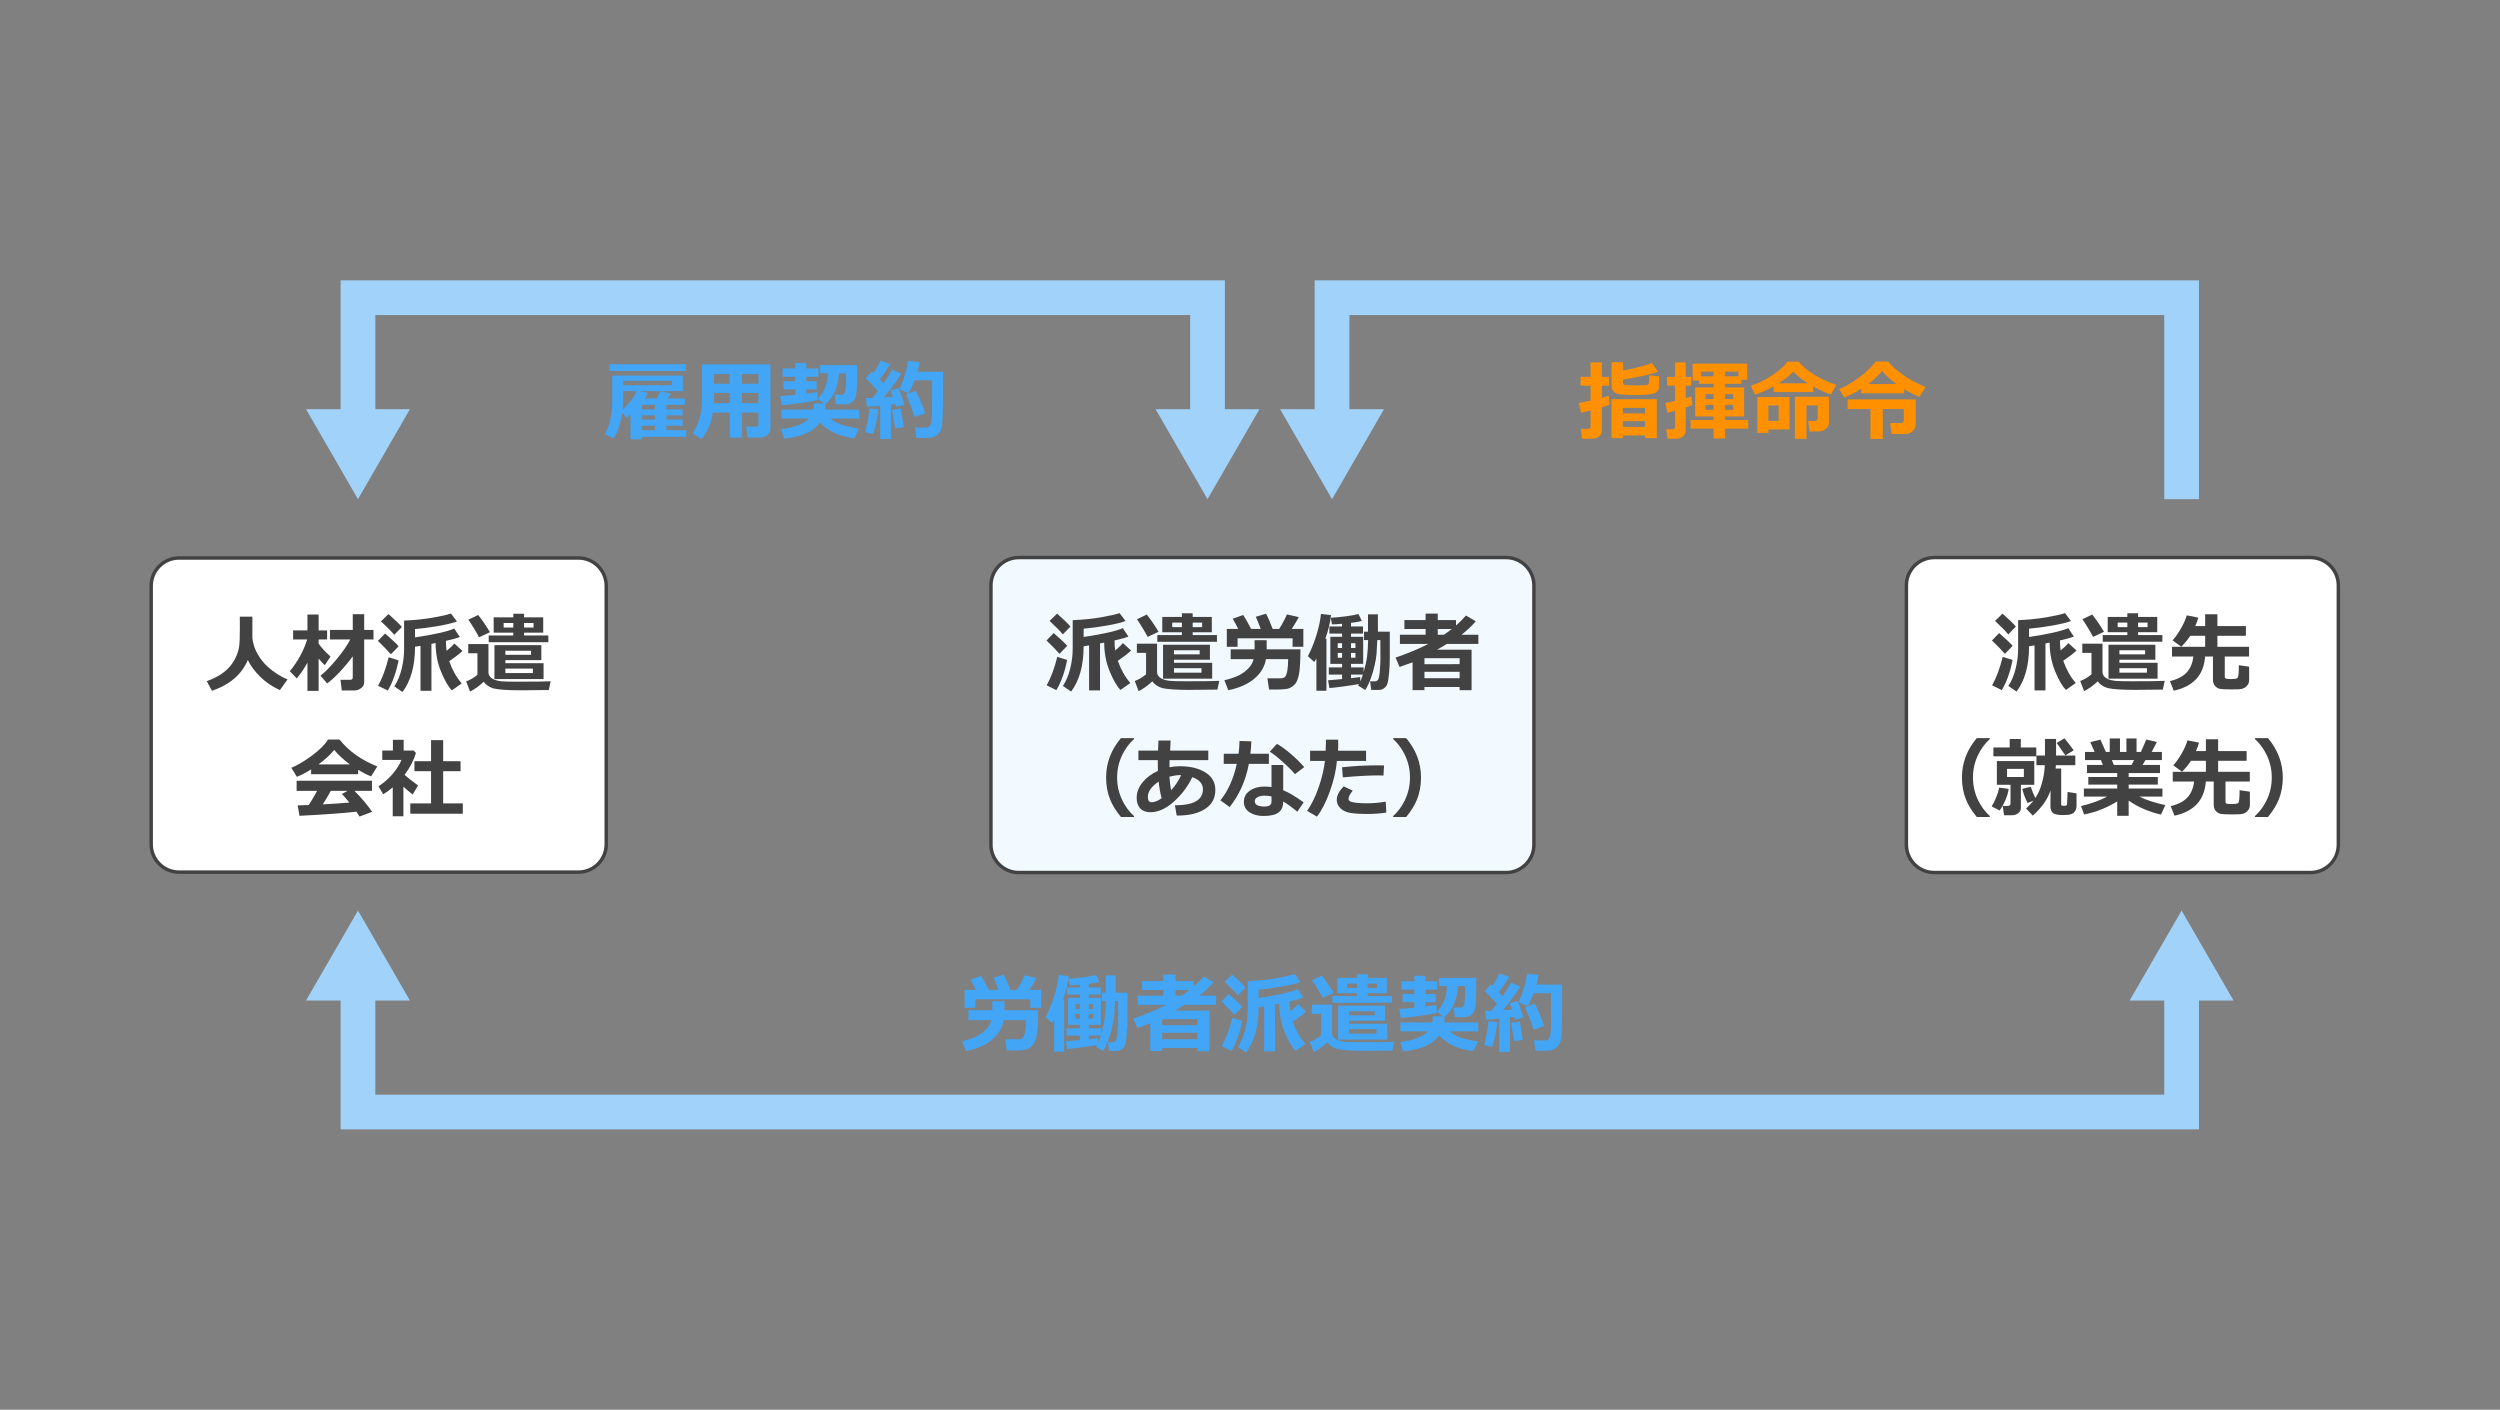 <?xml version="1.0" encoding="utf-8"?>
<!-- Generator: Adobe Illustrator 27.4.0, SVG Export Plug-In . SVG Version: 6.00 Build 0)  -->
<svg version="1.1" id="_x3C_Layer_x3E_" xmlns="http://www.w3.org/2000/svg" xmlns:xlink="http://www.w3.org/1999/xlink" x="0px"
	 y="0px" width="720px" height="406px" viewBox="0 0 720 406" enable-background="new 0 0 720 406" xml:space="preserve">
<rect x="0" y="0" width="720" height="406" fill="#808080" stroke="none"/>
<rect fill="none" width="720" height="406"/>
<g>
	<g>
		<g>
			<path fill="#F2FAFF" d="M285.39,243.295c0,4.4,3.6,8,8,8h140.379c4.4,0,8-3.6,8-8v-74.717c0-4.4-3.6-8-8-8H293.39
				c-4.4,0-8,3.6-8,8V243.295z"/>
		</g>
		<g>
			<path fill="#424242" d="M307.36,186.002l-2.222,2.307c-0.896-1.025-2.145-2.311-3.748-3.857l2.076-2.123
				C305.371,183.979,306.668,185.204,307.36,186.002z M307.336,190.054c-0.651,3.426-1.685,6.327-3.101,8.703l-2.796-1.379
				c1.213-2.132,2.23-4.866,3.053-8.203L307.336,190.054z M308.288,180.46l-2.197,2.246c-0.749-0.936-2.019-2.229-3.809-3.882
				l2.161-2.1C306.363,178.409,307.644,179.654,308.288,180.46z M316.808,198.832h-3.149V185.88l-1.575,0.257
				c0,5.484-1.2,9.83-3.601,13.037l-2.368-1.624c0.936-1.399,1.64-3.072,2.111-5.017c0.473-1.945,0.709-3.813,0.709-5.604v-8.325
				c2.912-0.114,5.621-0.387,8.123-0.817c2.503-0.432,4.295-0.835,5.377-1.209l1.722,2.271c-1.115,0.447-2.917,0.887-5.407,1.318
				s-4.713,0.729-6.666,0.892v2.393c5.641-0.847,9.4-1.697,11.279-2.552l1.624,2.429c-0.749,0.31-2.083,0.684-4.004,1.123
				c0.008,1.1,0.073,2.06,0.195,2.881c1.123-0.943,1.868-1.651,2.233-2.123l2.344,2.148c-0.781,0.748-2.055,1.732-3.82,2.953
				c0.879,2.507,2.079,4.639,3.602,6.396l-2.845,2.002c-1.05-1.098-2.089-2.898-3.119-5.401c-1.029-2.502-1.552-5.247-1.568-8.233
				l-1.196,0.232V198.832z"/>
			<path fill="#424242" d="M351.156,196.085l-0.55,2.539c-0.13-0.008-0.302-0.013-0.513-0.013l-7.629,0.074
				c-3.598,0-6.189-0.176-7.776-0.525c-1.294-0.432-2.238-1.074-2.832-1.929c-1.278,1.213-2.584,2.152-3.919,2.819l-1.123-2.917
				c1.18-0.447,2.263-1.091,3.248-1.929v-6.177h-2.649v-2.649h5.823v8.105c0,0.465,0.134,0.871,0.402,1.221
				c0.269,0.351,0.68,0.647,1.232,0.892c0.554,0.244,1.221,0.407,2.002,0.488s2.385,0.122,4.811,0.122
				C346.443,196.207,349.601,196.166,351.156,196.085z M333.663,181.949l-3.149,1.477c-0.212-0.472-0.68-1.302-1.404-2.49
				c-0.725-1.188-1.281-2.046-1.672-2.575l2.82-1.38C331.314,178.275,332.45,179.93,333.663,181.949z M350.484,184.83h-17.176
				v-1.929h7.08v-0.817h-5.651v-4.407h5.651v-1.05h3.102v1.05h5.518v4.407h-5.518v0.817h6.994V184.83z M349.105,195.45h-14.148
				v-9.766h13.501v4.321h-10.352v0.879h10.999V195.45z M340.388,179.301h-2.783v1.306h2.783V179.301z M338.106,188.455h7.397v-1.172
				h-7.397V188.455z M346.029,193.728v-1.293h-7.923v1.293H346.029z M346.212,180.606v-1.306h-2.722v1.306H346.212z"/>
			<path fill="#424242" d="M364.588,189.835c-0.359,2.189-1.478,4.069-3.357,5.64s-4.375,2.674-7.482,3.309l-1.136-2.881
				c2.49-0.537,4.445-1.357,5.866-2.46c1.42-1.103,2.268-2.306,2.545-3.607h-6.58v-2.832h6.885v-0.562
				c0-0.586-0.004-1.273-0.012-2.062h3.479c0.008,0.781,0.012,1.469,0.012,2.062v0.562h9.729c-0.024,3.491-0.171,5.898-0.439,7.221
				s-0.644,2.25-1.123,2.783c-0.48,0.533-1.027,0.93-1.642,1.19c-0.615,0.26-1.879,0.391-3.791,0.391
				c-0.586,0-1.27-0.005-2.051-0.013l-0.476-3.223h3.857c0.488,0,0.886-0.134,1.19-0.403c0.305-0.268,0.537-0.872,0.695-1.812
				c0.158-0.939,0.238-2.04,0.238-3.302H364.588z M356.603,181.131c-0.594-1.188-1.115-2.164-1.562-2.93l3.004-1.098
				c0.691,1.09,1.452,2.433,2.282,4.027h2.771c-0.545-1.416-1.021-2.583-1.428-3.503l2.941-0.879
				c0.627,1.164,1.266,2.624,1.917,4.382h1.868c0.968-1.521,1.709-2.913,2.221-4.174l3.455,0.769
				c-0.627,1.123-1.307,2.259-2.039,3.405h3.333v5.152h-3.101v-2.454h-15.845v2.454h-3.101v-5.152H356.603z"/>
			<path fill="#424242" d="M382.013,198.929h-2.894v-9.266c-0.179,0.31-0.387,0.639-0.622,0.988l-1.832-1.672
				c0.928-1.733,1.744-3.737,2.447-6.012c0.705-2.274,1.146-4.328,1.325-6.158l2.905,0.342c-0.244,2.148-0.793,4.414-1.648,6.799
				h0.318V198.929z M391.376,196.988c-0.928,0.195-2.401,0.43-4.419,0.702c-2.019,0.272-3.381,0.429-4.09,0.47l-0.378-2.234
				c0.716-0.049,2.059-0.166,4.028-0.354v-1.294h-3.82v-2.075h3.82v-1.001h-3.381v-7.8h3.381v-0.928h-3.65v-2.051h3.65v-0.77
				c-1.213,0.105-2.182,0.163-2.905,0.171l-0.342-1.917c1.188-0.049,2.604-0.181,4.248-0.396c1.644-0.215,2.885-0.441,3.724-0.678
				l0.951,1.99c-0.529,0.188-1.562,0.374-3.1,0.562v1.038h3.454v2.051h-3.454v0.928h3.503v7.8h-3.503v1.001h3.625v1.392
				c0.496-1.733,0.828-3.23,0.994-4.492c0.168-1.262,0.271-2.853,0.312-4.772h-1.185v-2.405h1.147v-4.993h2.856v4.993h3.418v7.679
				c0,1.375-0.069,2.799-0.208,4.271c-0.139,1.474-0.295,2.475-0.469,3.004c-0.176,0.528-0.491,0.966-0.947,1.312
				c-0.455,0.346-0.98,0.519-1.574,0.519h-2.148l-0.33-2.478h1.282c0.423,0,0.753-0.148,0.989-0.445
				c0.235-0.297,0.412-1.138,0.531-2.521c0.117-1.384,0.176-2.646,0.176-3.785l-0.023-5.15h-0.879
				c-0.066,1.749-0.137,3.078-0.215,3.985c-0.076,0.907-0.266,2.028-0.566,3.362c-0.302,1.335-0.682,2.619-1.143,3.852
				c-0.459,1.233-0.975,2.301-1.543,3.205l-2.076-1.307C391.209,197.281,391.295,197.134,391.376,196.988z M386.517,185.232h-1.245
				v1.393h1.245V185.232z M386.517,188.052h-1.245v1.379h1.245V188.052z M390.363,186.625v-1.393h-1.27v1.393H390.363z
				 M390.363,189.431v-1.379h-1.27v1.379H390.363z M389.094,195.316c1.391-0.155,2.273-0.27,2.648-0.342v1.306
				c0.276-0.569,0.533-1.237,0.77-2.002h-3.418V195.316z"/>
			<path fill="#424242" d="M420.375,197.855h-10.133v0.902h-3.418v-8.008c-0.838,0.326-2.087,0.77-3.747,1.331l-1.159-2.698
				c3.498-1.188,6.645-2.498,9.436-3.93h-8.179v-2.649h7.397v-1.647h-6.104v-2.576h6.104v-1.855h3.504v1.855h5.248v1.562
				c1.107-0.96,2.063-1.916,2.869-2.869l2.832,1.66c-1.115,1.311-2.486,2.601-4.113,3.87h4.857v2.649H416.7
				c-1.025,0.626-1.953,1.176-2.783,1.647h9.899v11.683h-3.441V197.855z M420.375,191.275v-1.721h-10.133v1.745L420.375,191.275z
				 M410.242,195.328h10.133v-1.844h-10.133V195.328z M415.845,182.803c0.822-0.554,1.574-1.103,2.258-1.647h-4.027v1.647H415.845z"
				/>
			<path fill="#424242" d="M326.59,235.295h-3.76c-1.425-1.717-2.467-3.405-3.125-5.065c-0.766-1.896-1.148-4-1.148-6.312
				c0-4.183,1.424-7.963,4.273-11.34h3.76v0.269c-1.376,1.253-2.482,2.734-3.32,4.443c-1.025,2.075-1.539,4.284-1.539,6.628
				c0,2.369,0.514,4.59,1.539,6.666c0.838,1.7,1.944,3.182,3.32,4.443V235.295z"/>
			<path fill="#424242" d="M338.883,234.881l-0.5-2.955c5.371,0,8.057-1.529,8.057-4.59c0-1.627-1.018-2.799-3.053-3.516
				c-1.318,2.734-3.11,5.104-5.377,7.105c-2.266,2.002-4.482,3.002-6.646,3.002c-1.27,0-2.254-0.363-2.954-1.092
				s-1.05-1.748-1.05-3.059c0-1.578,0.56-3.06,1.679-4.443c1.118-1.383,2.598-2.49,4.437-3.32c-0.023-0.699-0.036-1.732-0.036-3.1
				h-5.579v-2.747h5.664c0.033-0.635,0.069-1.599,0.11-2.894h3.503c-0.016,0.814-0.061,1.778-0.134,2.894h10.986v2.747h-11.157
				c-0.017,0.846-0.024,1.529-0.024,2.051c1.001-0.195,2.002-0.293,3.003-0.293c2.971,0,5.414,0.594,7.33,1.781
				c1.917,1.188,2.875,2.873,2.875,5.055c0,2.384-0.986,4.209-2.96,5.475c-1.974,1.265-4.593,1.898-7.855,1.898H338.883z
				 M333.695,225.102c-2.076,1.392-3.113,2.856-3.113,4.395c0,1.033,0.366,1.55,1.099,1.55c0.806,0,1.762-0.382,2.868-1.146
				C334.166,228.5,333.882,226.901,333.695,225.102z M340.164,223.259c-0.09-0.017-0.211-0.025-0.365-0.025
				c-0.79,0-1.787,0.146-2.991,0.439c0.081,1.408,0.235,2.715,0.464,3.919C338.419,226.38,339.383,224.935,340.164,223.259z"/>
			<path fill="#424242" d="M360.396,213.506c-0.058,1.302-0.151,2.494-0.281,3.576h5.322V220h-5.762
				c-0.887,4.744-2.73,8.887-5.529,12.427l-2.674-1.929c2.213-2.718,3.788-6.218,4.725-10.498h-3.76v-2.918h4.271
				c0.154-1.163,0.248-2.393,0.281-3.686L360.396,213.506z M375.447,231.072l-1.807,2.709c-1.628-1.351-2.986-2.331-4.077-2.941
				c0,1.408-0.439,2.453-1.318,3.137s-2.327,1.025-4.346,1.025c-1.628,0-2.979-0.357-4.053-1.074
				c-1.074-0.716-1.611-1.709-1.611-2.979c0-1.358,0.569-2.435,1.709-3.229c1.14-0.793,2.53-1.189,4.175-1.189
				c0.748,0,1.44,0.044,2.075,0.134v-6.335h3.369v7.25C371.126,228.215,373.087,229.379,375.447,231.072z M366.194,229.363
				c-0.651-0.139-1.343-0.208-2.075-0.208c-0.749,0-1.394,0.141-1.936,0.421c-0.541,0.281-0.811,0.67-0.811,1.166
				c0,1.025,0.947,1.538,2.844,1.538c1.318,0,1.978-0.476,1.978-1.429V229.363z M375.618,220.927l-2.673,2.026
				c-0.839-1.001-2.015-2.181-3.528-3.54s-2.755-2.332-3.724-2.918l2.051-2.27c1.14,0.618,2.484,1.593,4.035,2.923
				C373.33,218.48,374.609,219.739,375.618,220.927z"/>
			<path fill="#424242" d="M385.377,213.029c0.024,0.302,0.037,0.822,0.037,1.562c0,0.554-0.018,1.095-0.049,1.624h8.068v2.93
				h-8.398c-0.229,2.702-0.903,5.615-2.026,8.74s-2.364,5.562-3.724,7.312l-2.832-1.672c1.237-1.741,2.328-3.953,3.271-6.635
				c0.944-2.681,1.562-5.263,1.855-7.745h-4.271v-2.93h4.479c0.065-1.311,0.098-2.372,0.098-3.187H385.377z M399.256,234.025
				c-1.701,0.27-3.629,0.403-5.785,0.403c-1.678,0-3.148-0.096-4.413-0.287c-1.266-0.191-2.261-0.633-2.985-1.324
				s-1.086-1.51-1.086-2.454c0-1.253,0.667-2.547,2.002-3.881l2.6,1.221c-0.805,0.984-1.208,1.773-1.208,2.367
				c0,0.293,0.146,0.529,0.439,0.709c0.293,0.179,0.883,0.319,1.771,0.421c0.887,0.102,1.892,0.152,3.015,0.152
				c1.855,0,3.683-0.159,5.481-0.476L399.256,234.025z M398.609,220.451l-0.171,2.906c-0.464-0.025-0.948-0.037-1.452-0.037
				c-2.76,0-6.178,0.188-10.254,0.562l-0.221-2.905c3.377-0.374,6.768-0.562,10.169-0.562
				C397.462,220.415,398.104,220.427,398.609,220.451z"/>
			<path fill="#424242" d="M409.251,223.918c0,2.312-0.383,4.415-1.147,6.312c-0.659,1.66-1.701,3.349-3.125,5.065h-3.748v-0.268
				c1.375-1.262,2.479-2.743,3.309-4.443c1.025-2.076,1.538-4.297,1.538-6.666c0-2.344-0.513-4.553-1.538-6.628
				c-0.838-1.709-1.941-3.19-3.309-4.443v-0.269h3.748C407.826,215.955,409.251,219.735,409.251,223.918z"/>
		</g>
		<g>
			<path fill="none" stroke="#424242" stroke-miterlimit="10" d="M285.39,243.295c0,4.4,3.6,8,8,8h140.379c4.4,0,8-3.6,8-8v-74.717
				c0-4.4-3.6-8-8-8H293.39c-4.4,0-8,3.6-8,8V243.295z"/>
		</g>
	</g>
	<g>
		<g>
			<path fill="#FFFFFF" d="M43.541,243.173c0,4.4,3.6,8,8,8h115.058c4.4,0,8-3.6,8-8V168.7c0-4.4-3.6-8-8-8H51.541c-4.4,0-8,3.6-8,8
				V243.173z"/>
		</g>
		<g>
			<path fill="#424242" d="M71.369,190.079c-1.742,4.15-5.184,7.108-10.327,8.875l-1.501-2.783c1.627-0.57,3.022-1.25,4.187-2.039
				c1.163-0.789,2.106-1.66,2.825-2.612c0.721-0.952,1.274-1.923,1.66-2.911c0.387-0.989,0.627-1.949,0.721-2.881
				s0.141-2.57,0.141-4.914l-0.012-3.21h3.625v6.116c0,0.431,0.148,1.165,0.445,2.203c0.297,1.037,0.851,2.175,1.66,3.412
				c0.811,1.236,1.91,2.415,3.303,3.533c1.391,1.119,2.961,2.057,4.711,2.814l-2.197,3.063c-2.197-0.984-4.089-2.265-5.676-3.839
				C73.346,193.332,72.158,191.722,71.369,190.079z"/>
			<path fill="#424242" d="M88.544,190.848c-0.977,1.758-2.002,3.267-3.076,4.528l-2.002-2.051c2.352-2.897,4.017-5.949,4.993-9.155
				h-4.041v-2.625h4.126v-4.564h3.223v4.564h2.441v2.625h-2.441v1.196c0.83,1.188,1.97,2.425,3.418,3.711l-1.647,2.503
				c-0.578-0.537-1.168-1.177-1.771-1.917v9.313h-3.223V190.848z M101.593,189.005c-1.083,1.506-2.318,2.997-3.705,4.474
				c-1.388,1.478-2.606,2.595-3.656,3.351l-1.941-2.233c1.352-1.042,2.91-2.631,4.676-4.767c1.766-2.137,3.068-4.022,3.906-5.658
				h-5.835v-2.746h6.556v-4.529h3.295v4.529h2.674v2.746h-2.674v12.305c0,0.716-0.301,1.292-0.902,1.728
				c-0.604,0.435-1.246,0.653-1.93,0.653h-3.613l-0.378-3.076h2.796c0.488,0,0.732-0.236,0.732-0.709V189.005z"/>
			<path fill="#424242" d="M114.803,186.124l-2.222,2.307c-0.896-1.025-2.145-2.311-3.748-3.857l2.076-2.123
				C112.814,184.101,114.111,185.326,114.803,186.124z M114.779,190.176c-0.651,3.426-1.685,6.327-3.101,8.703l-2.796-1.379
				c1.213-2.132,2.23-4.866,3.053-8.203L114.779,190.176z M115.731,180.582l-2.197,2.246c-0.749-0.936-2.019-2.229-3.809-3.882
				l2.161-2.1C113.806,178.531,115.088,179.776,115.731,180.582z M124.252,198.954h-3.149v-12.952l-1.575,0.257
				c0,5.484-1.2,9.83-3.601,13.037l-2.368-1.624c0.936-1.399,1.64-3.072,2.111-5.017c0.473-1.945,0.709-3.813,0.709-5.604v-8.325
				c2.912-0.114,5.621-0.387,8.123-0.817c2.503-0.432,4.295-0.835,5.377-1.209l1.722,2.271c-1.115,0.447-2.917,0.887-5.407,1.318
				c-2.49,0.432-4.713,0.729-6.666,0.892v2.393c5.641-0.847,9.4-1.697,11.279-2.552l1.624,2.429
				c-0.749,0.31-2.083,0.684-4.004,1.123c0.008,1.1,0.073,2.06,0.195,2.881c1.123-0.943,1.868-1.651,2.233-2.123l2.344,2.148
				c-0.781,0.748-2.055,1.732-3.82,2.953c0.879,2.507,2.079,4.639,3.602,6.396l-2.845,2.002c-1.05-1.098-2.089-2.898-3.119-5.401
				c-1.029-2.502-1.552-5.247-1.568-8.233l-1.196,0.232V198.954z"/>
			<path fill="#424242" d="M158.598,196.207l-0.55,2.539c-0.13-0.008-0.301-0.013-0.512-0.013l-7.63,0.074
				c-3.597,0-6.188-0.176-7.776-0.525c-1.293-0.432-2.238-1.074-2.832-1.929c-1.277,1.213-2.584,2.152-3.918,2.819l-1.123-2.917
				c1.18-0.447,2.262-1.091,3.247-1.929v-6.177h-2.649v-2.649h5.823v8.105c0,0.465,0.134,0.871,0.403,1.221
				c0.268,0.351,0.679,0.647,1.232,0.892c0.553,0.244,1.221,0.407,2.002,0.488s2.385,0.122,4.81,0.122
				C153.886,196.329,157.044,196.288,158.598,196.207z M141.105,182.071l-3.148,1.477c-0.213-0.472-0.68-1.302-1.404-2.49
				c-0.725-1.188-1.281-2.046-1.672-2.575l2.819-1.38C138.758,178.397,139.892,180.052,141.105,182.071z M157.927,184.952h-17.176
				v-1.929h7.08v-0.817h-5.652v-4.407h5.652v-1.05h3.101v1.05h5.518v4.407h-5.518v0.817h6.995V184.952z M156.548,195.572H142.4
				v-9.766h13.5v4.321h-10.352v0.879h10.999V195.572z M147.832,179.423h-2.783v1.306h2.783V179.423z M145.549,188.577h7.398v-1.172
				h-7.398V188.577z M153.471,193.85v-1.293h-7.923v1.293H153.471z M153.654,180.728v-1.306h-2.722v1.306H153.654z"/>
			<path fill="#424242" d="M103.15,222.978H89.601v-1.392c-1.506,0.944-2.873,1.656-4.102,2.137l-1.6-2.601
				c1.75-0.7,3.741-1.88,5.976-3.54c2.233-1.66,3.766-3.194,4.596-4.602h3.308c2.645,3.328,6.271,5.912,10.877,7.751l-1.782,2.868
				c-1.155-0.455-2.397-1.082-3.724-1.879V222.978z M102.65,233.769c-3.865,0.432-9.33,0.826-16.395,1.185l-0.524-3.004l3.187-0.109
				c0.861-1.302,1.664-2.657,2.404-4.064h-5.896v-2.93h21.705v2.93h-5.029c2.074,2.1,3.768,4.109,5.078,6.029l-3.65,1.367
				C103.342,234.807,103.049,234.339,102.65,233.769z M91.724,220.146h9.059c-1.873-1.367-3.382-2.759-4.529-4.175
				C95.172,217.331,93.662,218.722,91.724,220.146z M92.945,231.657c3.215-0.17,5.77-0.346,7.666-0.524
				c-0.797-0.977-1.51-1.803-2.136-2.478l1.624-0.879h-4.834C94.549,229.102,93.775,230.396,92.945,231.657z"/>
			<path fill="#424242" d="M116.184,235.075h-3.076v-8.312c-0.854,0.725-1.771,1.388-2.747,1.99l-1.354-2.308
				c1.481-0.952,2.81-2.104,3.985-3.454c1.176-1.352,2.057-2.73,2.643-4.139h-5.541v-2.697h3.063v-3.102h3.101v3.102h2.881
				l0.646,0.671c-0.594,2.1-1.684,4.212-3.271,6.335c0.758,0.709,2.055,1.722,3.895,3.04l-1.551,2.624
				c-0.984-0.765-1.875-1.518-2.673-2.258V235.075z M133.287,234.355h-15.125v-2.979h5.981v-9.277h-4.785v-2.868h4.785v-6.08h3.491
				v6.08h5.005v2.868h-5.005v9.277h5.652V234.355z"/>
		</g>
		<g>
			<path fill="none" stroke="#424242" stroke-miterlimit="10" d="M43.541,243.173c0,4.4,3.6,8,8,8h115.058c4.4,0,8-3.6,8-8V168.7
				c0-4.4-3.6-8-8-8H51.541c-4.4,0-8,3.6-8,8V243.173z"/>
		</g>
	</g>
	<g>
		<g>
			<path fill="#FFFFFF" d="M549.041,243.294c0,4.4,3.6,8,8,8h108.403c4.4,0,8-3.6,8-8v-74.717c0-4.4-3.6-8-8-8H557.041
				c-4.4,0-8,3.6-8,8V243.294z"/>
		</g>
		<g>
			<path fill="#424242" d="M579.646,186.001l-2.223,2.307c-0.895-1.025-2.145-2.311-3.747-3.857l2.075-2.123
				C577.656,183.979,578.954,185.203,579.646,186.001z M579.621,190.054c-0.65,3.426-1.684,6.327-3.1,8.703l-2.796-1.379
				c1.212-2.132,2.229-4.866,3.052-8.203L579.621,190.054z M580.574,180.459l-2.197,2.246c-0.75-0.936-2.02-2.229-3.809-3.882
				l2.16-2.1C578.648,178.408,579.93,179.654,580.574,180.459z M589.094,198.831h-3.148v-12.952l-1.575,0.257
				c0,5.484-1.2,9.83-3.601,13.037l-2.369-1.624c0.936-1.399,1.641-3.072,2.112-5.017c0.472-1.945,0.708-3.813,0.708-5.604v-8.325
				c2.913-0.114,5.621-0.387,8.123-0.817c2.504-0.432,4.295-0.835,5.378-1.209l1.722,2.271c-1.115,0.447-2.918,0.887-5.408,1.318
				s-4.712,0.729-6.665,0.892v2.393c5.64-0.847,9.399-1.697,11.279-2.552l1.624,2.429c-0.75,0.31-2.084,0.684-4.004,1.123
				c0.008,1.1,0.072,2.06,0.195,2.881c1.123-0.943,1.867-1.651,2.233-2.123l2.344,2.148c-0.781,0.748-2.056,1.732-3.821,2.953
				c0.879,2.507,2.08,4.639,3.602,6.396l-2.844,2.002c-1.051-1.098-2.09-2.898-3.119-5.401c-1.029-2.502-1.553-5.247-1.568-8.233
				l-1.197,0.232V198.831z"/>
			<path fill="#424242" d="M623.441,196.084l-0.549,2.539c-0.131-0.008-0.302-0.013-0.514-0.013l-7.629,0.074
				c-3.598,0-6.189-0.176-7.775-0.525c-1.295-0.432-2.238-1.074-2.832-1.929c-1.278,1.213-2.584,2.152-3.919,2.819l-1.123-2.917
				c1.18-0.447,2.263-1.091,3.247-1.929v-6.177h-2.648v-2.649h5.822v8.105c0,0.465,0.135,0.871,0.402,1.221
				c0.27,0.351,0.68,0.647,1.233,0.892s1.221,0.407,2.002,0.488s2.384,0.122,4.81,0.122
				C618.729,196.206,621.886,196.165,623.441,196.084z M605.949,181.948l-3.15,1.477c-0.211-0.472-0.68-1.302-1.403-2.49
				c-0.725-1.188-1.282-2.046-1.673-2.575l2.82-1.38C603.6,178.275,604.736,179.93,605.949,181.948z M622.769,184.829h-17.175
				v-1.929h7.08v-0.817h-5.651v-4.407h5.651v-1.05h3.101v1.05h5.518v4.407h-5.518v0.817h6.994V184.829z M621.39,195.449h-14.148
				v-9.766h13.502v4.321h-10.352v0.879h10.998V195.449z M612.675,179.3h-2.783v1.306h2.783V179.3z M610.392,188.454h7.396v-1.172
				h-7.396V188.454z M618.314,193.728v-1.293h-7.922v1.293H618.314z M618.498,180.606V179.3h-2.723v1.306H618.498z"/>
			<path fill="#424242" d="M635.074,189.077c-0.211,2.718-1.068,4.883-2.568,6.494c-1.502,1.611-3.656,2.73-6.465,3.357
				l-1.098-2.771c2.172-0.513,3.787-1.351,4.846-2.515c1.058-1.164,1.688-2.686,1.893-4.565h-6.141v-2.795h9.546v-3.174h-4.297
				c-0.635,1.017-1.493,2.066-2.575,3.148l-2.527-1.83c0.806-0.879,1.602-1.998,2.387-3.357s1.356-2.641,1.715-3.846l3.32,0.66
				c-0.195,0.765-0.488,1.57-0.879,2.416h2.856v-3.393h3.528v3.393h8.203v2.809h-8.203v3.174h9.118v2.795h-6.995v5.896
				c0,0.252,0.127,0.414,0.379,0.488c0.252,0.072,0.703,0.109,1.355,0.109c0.252,0,0.617-0.019,1.098-0.055
				c0.48-0.037,0.779-0.148,0.898-0.336c0.117-0.188,0.201-0.603,0.25-1.245s0.072-1.429,0.072-2.356l2.967,0.428v3.797
				c0,0.512-0.12,0.964-0.359,1.354c-0.24,0.391-0.557,0.697-0.947,0.922c-0.391,0.224-0.799,0.357-1.227,0.402
				s-1.332,0.067-2.716,0.067c-1.62,0-2.684-0.053-3.192-0.158c-0.508-0.106-0.967-0.383-1.373-0.83
				c-0.407-0.448-0.61-1.059-0.61-1.832v-6.652H635.074z"/>
			<path fill="#424242" d="M573.072,235.294h-3.76c-1.424-1.717-2.465-3.405-3.125-5.065c-0.765-1.896-1.146-4-1.146-6.312
				c0-4.183,1.424-7.963,4.271-11.34h3.76v0.269c-1.375,1.253-2.482,2.734-3.32,4.443c-1.025,2.075-1.537,4.284-1.537,6.628
				c0,2.369,0.512,4.59,1.537,6.666c0.838,1.7,1.945,3.182,3.32,4.443V235.294z"/>
			<path fill="#424242" d="M578.502,227.201c-0.139,1.042-0.482,2.184-1.031,3.424c-0.551,1.241-1.081,2.175-1.594,2.802
				l-2.283-1.196c0.398-0.578,0.828-1.43,1.289-2.558c0.459-1.127,0.754-2.077,0.885-2.85L578.502,227.201z M586.448,217.826
				h-12.354v-2.552h4.7v-2.441h3.197v2.441h4.456V217.826z M582.017,232.657c0,0.66-0.27,1.183-0.807,1.569
				c-0.537,0.386-1.151,0.579-1.843,0.579h-2.197l-0.378-2.697h1.525c0.188,0,0.352-0.071,0.494-0.214
				c0.143-0.142,0.214-0.299,0.214-0.47v-5.396h-3.931v-6.849h10.779v6.849h-3.857V232.657z M582.871,223.783v-2.356h-4.846v2.356
				H582.871z M585.654,230.571l-1.684,0.708c-0.668-1.213-1.185-2.58-1.551-4.102l2.453-0.574c0.326,1.042,0.762,2.12,1.307,3.235
				c0.765-1.123,1.387-2.522,1.867-4.199s0.77-3.431,0.867-5.261h-2.417v-2.796h2.454v-4.772h3.197v4.772h5.543v2.796h-5.592
				c-0.016,0.252-0.045,0.569-0.085,0.951h1.611v10.352c0,0.244,0.13,0.367,0.391,0.367h0.806c0.146,0,0.267-0.049,0.359-0.146
				c0.094-0.098,0.141-0.204,0.141-0.318c0-0.113,0.049-1.281,0.146-3.503l2.576,0.403v3.49c0,0.668-0.137,1.213-0.408,1.637
				c-0.273,0.423-0.658,0.716-1.154,0.879c-0.496,0.162-1.281,0.244-2.355,0.244c-1.571,0-2.564-0.23-2.979-0.69
				c-0.416-0.46-0.623-1.056-0.623-1.788l0.037-4.602c-0.888,2.596-2.593,5.013-5.115,7.25l-1.929-2.051
				C584.414,232.007,585.125,231.246,585.654,230.571z M597.226,216.093l-2.404,1.453c-0.603-0.847-1.437-2.039-2.502-3.577
				l2.246-1.343C595.623,213.928,596.51,215.084,597.226,216.093z"/>
			<path fill="#424242" d="M609.761,230.79c-2.946,1.839-6.124,3.101-9.533,3.784l-0.892-2.441c2.832-0.651,5.335-1.555,7.507-2.71
				h-6.689v-2.319h9.607v-1.147h-8.325v-2.173h8.325v-1.147h-8.703v-2.332h4.564l-0.549-1.403h-4.59v-2.344h2.759l-1.233-2.832
				l2.918-0.72l1.562,3.552h1.111v-3.882h2.953v3.882h1.855v-3.882h2.918v3.882h1.258l1.55-3.577l3.052,0.721l-1.502,2.856h2.942
				v2.344h-4.724l-0.843,1.403h5.017v2.332h-9.021v1.147h8.398v2.173h-8.398v1.147h9.729v2.319h-6.653
				c1.937,0.969,4.435,1.786,7.495,2.453l-1.27,2.723c-3.475-0.789-6.576-2.128-9.302-4.016v4.369h-3.296V230.79z M608.223,218.901
				l0.562,1.403h5.103l0.732-1.403H608.223z"/>
			<path fill="#424242" d="M635.286,225.077c-0.212,2.718-1.068,4.883-2.569,6.494c-1.502,1.611-3.656,2.73-6.464,3.357
				l-1.099-2.771c2.173-0.513,3.788-1.351,4.846-2.515c1.059-1.164,1.689-2.686,1.893-4.565h-6.141v-2.795h9.547v-3.174h-4.297
				c-0.635,1.017-1.494,2.066-2.576,3.148l-2.527-1.83c0.807-0.879,1.602-1.998,2.387-3.357s1.357-2.641,1.715-3.846l3.32,0.66
				c-0.195,0.765-0.488,1.57-0.879,2.416h2.857v-3.393h3.527v3.393h8.203v2.809h-8.203v3.174h9.119v2.795h-6.995v5.896
				c0,0.252,0.126,0.414,0.378,0.488c0.252,0.072,0.704,0.109,1.355,0.109c0.252,0,0.618-0.019,1.099-0.055
				c0.479-0.037,0.779-0.148,0.897-0.336c0.117-0.188,0.201-0.603,0.25-1.245s0.073-1.429,0.073-2.356l2.966,0.428v3.797
				c0,0.512-0.119,0.964-0.359,1.354s-0.556,0.697-0.946,0.922c-0.391,0.224-0.8,0.357-1.227,0.402
				c-0.428,0.045-1.333,0.067-2.716,0.067c-1.62,0-2.684-0.053-3.192-0.158c-0.509-0.106-0.967-0.383-1.374-0.83
				c-0.406-0.448-0.609-1.059-0.609-1.832v-6.652H635.286z"/>
			<path fill="#424242" d="M657.444,223.917c0,2.312-0.383,4.415-1.147,6.312c-0.659,1.66-1.701,3.349-3.125,5.065h-3.748v-0.268
				c1.375-1.262,2.479-2.743,3.309-4.443c1.025-2.076,1.538-4.297,1.538-6.666c0-2.344-0.513-4.553-1.538-6.628
				c-0.838-1.709-1.941-3.19-3.309-4.443v-0.269h3.748C656.019,215.954,657.444,219.735,657.444,223.917z"/>
		</g>
		<g>
			<path fill="none" stroke="#424242" stroke-miterlimit="10" d="M549.041,243.294c0,4.4,3.6,8,8,8h108.403c4.4,0,8-3.6,8-8v-74.717
				c0-4.4-3.6-8-8-8H557.041c-4.4,0-8,3.6-8,8V243.294z"/>
		</g>
	</g>
	<g>
		<g>
			<path fill="#42A5F5" d="M184.937,126.509h-3.357v-7.178c-0.414,0.439-0.805,0.802-1.172,1.087l-1.172-1.575
				c-0.228,1.571-0.584,3.032-1.068,4.383c-0.483,1.351-0.979,2.372-1.482,3.064l-2.453-1.258c0.439-0.903,0.738-1.557,0.896-1.959
				c0.158-0.403,0.332-0.971,0.52-1.703c0.187-0.732,0.344-1.613,0.469-2.643c0.127-1.029,0.189-2.069,0.189-3.119v-7.446h20.35
				v4.479h-12.391l2.32,0.574c-0.195,0.439-0.484,0.956-0.867,1.551h3.467l0.977-2.063l3.076,0.659
				c-0.09,0.188-0.398,0.655-0.928,1.404h4.943v1.843h-5.322v1.306h4.676v1.697h-4.676v1.221h4.676v1.758h-4.676v1.294h5.726v1.929
				h-12.72V126.509z M197.559,106.831h-21.997v-1.94h21.997V106.831z M179.346,117.952c1.814-1.701,3.182-3.471,4.102-5.311h-3.942
				C179.488,115.075,179.435,116.845,179.346,117.952z M179.506,110.958h14.025v-1.27h-14.025V110.958z M184.937,116.609v1.306
				h3.699v-1.306H184.937z M184.937,119.612v1.221h3.699v-1.221H184.937z M184.937,122.591v1.294h3.699v-1.294H184.937z"/>
			<path fill="#42A5F5" d="M218.433,118.842h-4.772v7.215h-3.503v-7.215h-4.834c-0.465,2.979-1.567,5.526-3.309,7.643l-2.576-1.722
				c1.832-2.482,2.747-5.859,2.747-10.132v-9.692h19.727v18.444c0,0.732-0.298,1.354-0.892,1.862
				c-0.594,0.508-1.306,0.763-2.136,0.763h-3.528l-0.5-3.149h2.783c0.529,0,0.793-0.199,0.793-0.599V118.842z M205.58,116.085h4.578
				v-2.894h-4.529v1.099C205.629,114.827,205.612,115.425,205.58,116.085z M210.158,107.735h-4.529v2.783h4.529V107.735z
				 M218.433,110.518v-2.783h-4.772v2.783H218.433z M213.661,116.085h4.772v-2.894h-4.772V116.085z"/>
			<path fill="#42A5F5" d="M235.431,115.242c-2.213,0.488-5.631,0.984-10.254,1.489l-0.476-2.674
				c1.025-0.049,2.474-0.166,4.346-0.354v-1.562h-3.394v-2.355h3.394v-1.27h-3.675v-2.405h3.675v-1.575h3.174v1.575h3.479v2.405
				h-3.479v1.27h2.979v2.355h-2.979v1.221c1.212-0.146,2.282-0.297,3.21-0.451V115.242z M237.703,116.378
				c0.008,0.333,0.012,0.63,0.012,0.891c0,0.269-0.004,0.5-0.012,0.695h9.753v2.576h-8.337c1.074,0.838,2.211,1.457,3.411,1.855
				s2.821,0.736,4.864,1.014l-1.318,2.855c-2.562-0.406-4.564-0.968-6.006-1.684c-1.439-0.717-2.722-1.673-3.845-2.869
				c-2.051,2.678-5.526,4.195-10.425,4.553l-0.806-2.673c3.694-0.432,6.372-1.448,8.032-3.052h-8.008v-2.576h9.289
				c0.017-0.26,0.025-0.573,0.025-0.939c0-0.252-0.005-0.525-0.013-0.818h2.954l-1.795-1.367c1.904-1.766,2.894-4.215,2.967-7.348
				h-2.271v-2.356h10.718l-0.037,4.358c-0.023,2.286-0.14,3.804-0.348,4.553c-0.207,0.749-0.567,1.335-1.08,1.758
				s-1.172,0.635-1.978,0.635h-2.722l-0.428-2.746h2.026c0.228,0,0.439-0.069,0.635-0.208s0.325-0.293,0.391-0.464
				s0.136-0.653,0.214-1.446c0.077-0.794,0.115-1.825,0.115-3.095c0-0.317-0.004-0.646-0.012-0.988h-2.039
				c-0.072,1.822-0.449,3.523-1.129,5.102C239.824,114.172,238.89,115.433,237.703,116.378z"/>
			<path fill="#42A5F5" d="M252.961,117.817c-0.105,1.14-0.31,2.444-0.61,3.913c-0.302,1.469-0.599,2.562-0.892,3.277l-2.295-0.524
				c0.709-2.783,1.107-5.059,1.197-6.824L252.961,117.817z M256.586,126.436h-3.1v-9.559c-1.645,0.154-2.918,0.248-3.821,0.281
				l-0.257-2.527c0.456,0,1.087-0.012,1.893-0.037c0.415-0.504,0.932-1.167,1.551-1.989c-1.092-1.204-2.271-2.438-3.541-3.698
				l1.807-1.917c0.154,0.146,0.301,0.289,0.439,0.427c0.896-1.31,1.579-2.502,2.051-3.576l2.783,1.001
				c-0.911,1.562-1.924,3.027-3.039,4.395l1.111,1.172c1.139-1.619,1.948-2.934,2.429-3.942l2.698,1.172
				c-1.531,2.327-3.211,4.602-5.042,6.823c0.781-0.049,1.647-0.11,2.601-0.183c-0.326-0.969-0.546-1.575-0.66-1.819l2.344-0.696
				c0.447,1.148,1.002,2.747,1.66,4.798l-2.502,0.599c-0.017-0.163-0.078-0.428-0.184-0.794c-0.268,0.041-0.676,0.098-1.221,0.171
				V126.436z M260.309,123.018l-2.503,0.342c-0.496-2.572-0.777-4.362-0.842-5.371l2.479-0.257L260.309,123.018z M263.935,126.143
				l-0.403-3.004h3.149c0.708,0,1.172-0.35,1.392-1.049c0.22-0.7,0.337-1.97,0.354-3.809l-0.037-3.699v-5.041h-4.98
				c-0.473,1.31-1.055,2.559-1.746,3.747l-2.575-1.172c0.732-1.75,1.273-3.219,1.624-4.407c0.35-1.188,0.626-2.437,0.83-3.747
				l3.295,0.329c-0.146,0.937-0.35,1.86-0.609,2.771h7.36c0.008,0.594,0.013,1.534,0.013,2.82c0,5.094-0.029,8.345-0.086,9.753
				c-0.082,2.141-0.258,3.528-0.531,4.163c-0.272,0.635-0.676,1.146-1.208,1.531c-0.533,0.387-1.073,0.625-1.618,0.715
				C267.882,126.094,266.474,126.127,263.935,126.143z M266.462,119.014l-3.076,1.074c-0.903-2.783-1.722-4.944-2.454-6.482
				l2.783-1.074C264.488,113.883,265.404,116.044,266.462,119.014z"/>
		</g>
	</g>
	<g>
		<g>
			<polyline fill="none" stroke="#A1D2FA" stroke-width="10" stroke-miterlimit="10" points="103.095,122.232 103.095,85.74 
				347.767,85.74 347.767,122.232 			"/>
			<g>
				<polygon fill="#A1D2FA" points="118.054,117.855 103.097,143.76 88.138,117.855 				"/>
			</g>
			<g>
				<polygon fill="#A1D2FA" points="332.808,117.855 347.765,143.76 362.724,117.855 				"/>
			</g>
		</g>
	</g>
	<g>
		<g>
			<path fill="#42A5F5" d="M289.058,293.793c-0.359,2.189-1.478,4.069-3.357,5.64s-4.375,2.674-7.482,3.309l-1.136-2.881
				c2.49-0.537,4.445-1.357,5.866-2.46c1.42-1.103,2.268-2.306,2.545-3.607h-6.58v-2.832h6.885v-0.562
				c0-0.586-0.004-1.273-0.012-2.062h3.479c0.008,0.781,0.012,1.469,0.012,2.062v0.562h9.729c-0.024,3.491-0.171,5.898-0.439,7.221
				s-0.644,2.25-1.123,2.783c-0.48,0.533-1.027,0.93-1.642,1.19c-0.615,0.26-1.879,0.391-3.791,0.391
				c-0.586,0-1.27-0.005-2.051-0.013l-0.476-3.223h3.857c0.488,0,0.886-0.134,1.19-0.403c0.305-0.268,0.537-0.872,0.695-1.812
				c0.158-0.939,0.238-2.04,0.238-3.302H289.058z M281.074,285.089c-0.594-1.188-1.115-2.164-1.562-2.93l3.004-1.098
				c0.691,1.09,1.452,2.433,2.282,4.027h2.771c-0.545-1.416-1.021-2.583-1.428-3.503l2.941-0.879
				c0.627,1.164,1.266,2.624,1.917,4.382h1.868c0.968-1.521,1.709-2.913,2.221-4.174l3.455,0.769
				c-0.627,1.123-1.307,2.259-2.039,3.405h3.333v5.152h-3.101v-2.454h-15.845v2.454h-3.101v-5.152H281.074z"/>
			<path fill="#42A5F5" d="M306.484,302.887h-2.894v-9.266c-0.179,0.31-0.387,0.639-0.622,0.988l-1.832-1.672
				c0.928-1.733,1.744-3.737,2.447-6.012c0.705-2.274,1.146-4.328,1.325-6.158l2.905,0.342c-0.244,2.148-0.793,4.414-1.648,6.799
				h0.318V302.887z M315.846,300.946c-0.928,0.195-2.401,0.43-4.419,0.702c-2.019,0.272-3.381,0.429-4.09,0.47l-0.378-2.234
				c0.716-0.049,2.059-0.166,4.028-0.354v-1.294h-3.82v-2.075h3.82v-1.001h-3.381v-7.8h3.381v-0.928h-3.65v-2.051h3.65v-0.77
				c-1.213,0.105-2.182,0.163-2.905,0.171l-0.342-1.917c1.188-0.049,2.604-0.181,4.248-0.396c1.644-0.215,2.885-0.441,3.724-0.678
				l0.951,1.99c-0.529,0.188-1.562,0.374-3.1,0.562v1.038h3.454v2.051h-3.454v0.928h3.503v7.8h-3.503v1.001h3.625v1.392
				c0.496-1.733,0.828-3.23,0.994-4.492c0.168-1.262,0.271-2.853,0.312-4.772h-1.185v-2.405h1.147v-4.993h2.856v4.993h3.418v7.679
				c0,1.375-0.069,2.799-0.208,4.271c-0.139,1.474-0.295,2.475-0.469,3.004c-0.176,0.528-0.491,0.966-0.947,1.312
				c-0.455,0.346-0.98,0.519-1.574,0.519h-2.148l-0.33-2.478h1.282c0.423,0,0.753-0.148,0.989-0.445
				c0.235-0.297,0.412-1.138,0.531-2.521c0.117-1.384,0.176-2.646,0.176-3.785l-0.023-5.15h-0.879
				c-0.066,1.749-0.137,3.078-0.215,3.985c-0.076,0.907-0.266,2.028-0.566,3.362c-0.302,1.335-0.682,2.619-1.143,3.852
				c-0.459,1.233-0.975,2.301-1.543,3.205l-2.076-1.307C315.679,301.239,315.765,301.092,315.846,300.946z M310.988,289.19h-1.245
				v1.393h1.245V289.19z M310.988,292.01h-1.245v1.379h1.245V292.01z M314.834,290.583v-1.393h-1.27v1.393H314.834z
				 M314.834,293.389v-1.379h-1.27v1.379H314.834z M313.564,299.274c1.391-0.155,2.273-0.27,2.648-0.342v1.306
				c0.276-0.569,0.533-1.237,0.77-2.002h-3.418V299.274z"/>
			<path fill="#42A5F5" d="M344.845,301.813h-10.133v0.902h-3.418v-8.008c-0.838,0.326-2.087,0.77-3.747,1.331l-1.159-2.698
				c3.498-1.188,6.645-2.498,9.436-3.93h-8.179v-2.649h7.397v-1.647h-6.104v-2.576h6.104v-1.855h3.504v1.855h5.248v1.562
				c1.107-0.96,2.063-1.916,2.869-2.869l2.832,1.66c-1.115,1.311-2.486,2.601-4.113,3.87h4.857v2.649h-9.069
				c-1.025,0.626-1.953,1.176-2.783,1.647h9.899v11.683h-3.441V301.813z M344.845,295.233v-1.721h-10.133v1.745L344.845,295.233z
				 M334.713,299.286h10.133v-1.844h-10.133V299.286z M340.316,286.761c0.822-0.554,1.574-1.103,2.258-1.647h-4.027v1.647H340.316z"
				/>
			<path fill="#42A5F5" d="M357.768,289.96l-2.222,2.307c-0.896-1.025-2.145-2.311-3.748-3.857l2.076-2.123
				C355.779,287.937,357.076,289.162,357.768,289.96z M357.744,294.012c-0.651,3.426-1.685,6.327-3.101,8.703l-2.796-1.379
				c1.213-2.132,2.23-4.866,3.053-8.203L357.744,294.012z M358.696,284.418l-2.197,2.246c-0.749-0.936-2.019-2.229-3.809-3.882
				l2.161-2.1C356.771,282.367,358.052,283.612,358.696,284.418z M367.217,302.79h-3.149v-12.952l-1.575,0.257
				c0,5.484-1.2,9.83-3.601,13.037l-2.368-1.624c0.936-1.399,1.64-3.072,2.111-5.017c0.473-1.945,0.709-3.813,0.709-5.604v-8.325
				c2.912-0.114,5.621-0.387,8.123-0.817c2.503-0.432,4.295-0.835,5.377-1.209l1.722,2.271c-1.115,0.447-2.917,0.887-5.407,1.318
				s-4.713,0.729-6.666,0.892v2.393c5.641-0.847,9.4-1.697,11.279-2.552l1.624,2.429c-0.749,0.31-2.083,0.684-4.004,1.123
				c0.008,1.1,0.073,2.06,0.195,2.881c1.123-0.943,1.868-1.651,2.233-2.123l2.344,2.148c-0.781,0.748-2.055,1.732-3.82,2.953
				c0.879,2.507,2.079,4.639,3.602,6.396l-2.845,2.002c-1.05-1.098-2.089-2.898-3.119-5.401c-1.029-2.502-1.552-5.247-1.568-8.233
				l-1.196,0.232V302.79z"/>
			<path fill="#42A5F5" d="M401.564,300.043l-0.55,2.539c-0.13-0.008-0.302-0.013-0.513-0.013l-7.629,0.074
				c-3.598,0-6.189-0.176-7.776-0.525c-1.294-0.432-2.238-1.074-2.832-1.929c-1.278,1.213-2.584,2.152-3.919,2.819l-1.123-2.917
				c1.18-0.447,2.263-1.091,3.248-1.929v-6.177h-2.649v-2.649h5.823v8.105c0,0.465,0.134,0.871,0.402,1.221
				c0.269,0.351,0.68,0.647,1.232,0.892c0.554,0.244,1.221,0.407,2.002,0.488s2.385,0.122,4.811,0.122
				C396.851,300.165,400.01,300.124,401.564,300.043z M384.071,285.907l-3.149,1.477c-0.212-0.472-0.68-1.302-1.404-2.49
				c-0.725-1.188-1.281-2.046-1.672-2.575l2.82-1.38C381.722,282.233,382.858,283.888,384.071,285.907z M400.892,288.788h-17.176
				v-1.929h7.08v-0.817h-5.651v-4.407h5.651v-1.05h3.102v1.05h5.518v4.407h-5.518v0.817h6.994V288.788z M399.513,299.408h-14.148
				v-9.766h13.501v4.321h-10.352v0.879h10.999V299.408z M390.797,283.259h-2.783v1.306h2.783V283.259z M388.514,292.413h7.397
				v-1.172h-7.397V292.413z M396.437,297.686v-1.293h-7.923v1.293H396.437z M396.62,284.564v-1.306h-2.722v1.306H396.62z"/>
			<path fill="#42A5F5" d="M413.713,291.742c-2.215,0.488-5.633,0.984-10.254,1.489l-0.477-2.674
				c1.025-0.049,2.474-0.166,4.346-0.354v-1.562h-3.394v-2.355h3.394v-1.27h-3.674v-2.405h3.674v-1.575h3.174v1.575h3.479v2.405
				h-3.479v1.27h2.979v2.355h-2.979v1.221c1.213-0.146,2.283-0.297,3.211-0.451V291.742z M415.982,292.878
				c0.008,0.333,0.013,0.63,0.013,0.891c0,0.269-0.005,0.5-0.013,0.695h9.754v2.576h-8.338c1.074,0.838,2.212,1.457,3.412,1.855
				c1.201,0.398,2.822,0.736,4.865,1.014l-1.318,2.855c-2.564-0.406-4.566-0.968-6.006-1.684c-1.441-0.717-2.723-1.673-3.846-2.869
				c-2.051,2.678-5.525,4.195-10.425,4.553l-0.806-2.673c3.694-0.432,6.372-1.448,8.032-3.052H403.3v-2.576h9.29
				c0.016-0.26,0.023-0.573,0.023-0.939c0-0.252-0.004-0.525-0.012-0.818h2.954l-1.794-1.367c1.904-1.766,2.893-4.215,2.966-7.348
				h-2.271v-2.356h10.718l-0.036,4.358c-0.025,2.286-0.141,3.804-0.349,4.553c-0.207,0.749-0.567,1.335-1.08,1.758
				s-1.172,0.635-1.978,0.635h-2.723l-0.427-2.746h2.026c0.228,0,0.439-0.069,0.635-0.208s0.325-0.293,0.391-0.464
				c0.064-0.171,0.137-0.653,0.214-1.446c0.077-0.794,0.116-1.825,0.116-3.095c0-0.317-0.005-0.646-0.013-0.988h-2.038
				c-0.074,1.822-0.45,3.523-1.13,5.102C418.105,290.672,417.171,291.933,415.982,292.878z"/>
			<path fill="#42A5F5" d="M431.241,294.317c-0.106,1.14-0.31,2.444-0.61,3.913s-0.598,2.562-0.891,3.277l-2.295-0.524
				c0.707-2.783,1.105-5.059,1.195-6.824L431.241,294.317z M434.867,302.936h-3.102v-9.559c-1.644,0.154-2.917,0.248-3.82,0.281
				l-0.256-2.527c0.455,0,1.086-0.012,1.892-0.037c0.415-0.504,0.932-1.167,1.55-1.989c-1.09-1.204-2.27-2.438-3.539-3.698
				l1.807-1.917c0.154,0.146,0.301,0.289,0.439,0.427c0.895-1.31,1.578-2.502,2.051-3.576l2.783,1.001
				c-0.912,1.562-1.926,3.027-3.04,4.395l1.11,1.172c1.14-1.619,1.949-2.934,2.43-3.942l2.697,1.172
				c-1.529,2.327-3.21,4.602-5.041,6.823c0.781-0.049,1.648-0.11,2.6-0.183c-0.325-0.969-0.545-1.575-0.658-1.819l2.344-0.696
				c0.447,1.148,1,2.747,1.66,4.798l-2.503,0.599c-0.017-0.163-0.077-0.428-0.183-0.794c-0.27,0.041-0.676,0.098-1.221,0.171
				V302.936z M438.59,299.518l-2.502,0.342c-0.497-2.572-0.777-4.362-0.843-5.371l2.478-0.257L438.59,299.518z M442.215,302.643
				l-0.402-3.004h3.149c0.708,0,1.172-0.35,1.392-1.049c0.22-0.7,0.338-1.97,0.354-3.809l-0.036-3.699v-5.041h-4.98
				c-0.472,1.31-1.054,2.559-1.745,3.747l-2.576-1.172c0.732-1.75,1.273-3.219,1.623-4.407c0.35-1.188,0.627-2.437,0.83-3.747
				l3.297,0.329c-0.146,0.937-0.351,1.86-0.611,2.771h7.361c0.008,0.594,0.012,1.534,0.012,2.82c0,5.094-0.028,8.345-0.085,9.753
				c-0.081,2.141-0.259,3.528-0.531,4.163s-0.675,1.146-1.208,1.531c-0.533,0.387-1.072,0.625-1.617,0.715
				C446.162,302.594,444.754,302.627,442.215,302.643z M444.742,295.514l-3.076,1.074c-0.903-2.783-1.721-4.944-2.453-6.482
				l2.783-1.074C442.768,290.383,443.683,292.544,444.742,295.514z"/>
		</g>
	</g>
	<g>
		<g>
			<polyline fill="none" stroke="#A1D2FA" stroke-width="10" stroke-miterlimit="10" points="103.097,283.767 103.097,320.26 
				628.299,320.26 628.299,283.767 			"/>
			<g>
				<polygon fill="#A1D2FA" points="88.138,288.144 103.095,262.24 118.054,288.144 				"/>
			</g>
			<g>
				<polygon fill="#A1D2FA" points="643.258,288.144 628.3,262.24 613.341,288.144 				"/>
			</g>
		</g>
	</g>
	<g>
		<g>
			<path fill="#FF9100" d="M463.586,116.536c-0.496,0.212-1.244,0.468-2.246,0.77v6.604c0,0.781-0.27,1.386-0.811,1.812
				c-0.542,0.428-1.224,0.641-2.045,0.641h-2.845l-0.378-2.855h2.002c0.545,0,0.817-0.24,0.817-0.721v-4.59l-2.747,0.695
				l-0.622-2.855c0.708-0.09,1.831-0.31,3.369-0.66v-4.309h-2.868v-2.527h2.868v-4.174h3.259v4.174h2.076v2.527h-2.076v3.504
				c0.912-0.244,1.566-0.439,1.966-0.586L463.586,116.536z M473.779,125.411h-6.396v0.781h-3.271v-11.23h13.049v11.23h-3.381
				V125.411z M477.832,111.214c0,0.854-0.354,1.493-1.062,1.916c-0.707,0.424-2.669,0.635-5.883,0.635
				c-1.043,0-2.193-0.038-3.455-0.115s-2.126-0.328-2.594-0.751c-0.469-0.423-0.702-1.018-0.702-1.782v-6.799h3.296v2.393
				c4.085-0.773,6.86-1.506,8.325-2.197l1.733,2.526c-1.733,0.708-5.086,1.465-10.059,2.271v0.928c0,0.171,0.041,0.31,0.122,0.415
				s0.199,0.175,0.354,0.208c0.154,0.032,0.532,0.064,1.135,0.098c0.602,0.032,1.343,0.049,2.222,0.049
				c2.051,0,3.188-0.103,3.411-0.306c0.225-0.203,0.336-1.074,0.336-2.612l2.82,0.317V111.214z M473.779,119.063v-1.6h-6.396v1.6
				H473.779z M467.383,122.932h6.396v-1.623h-6.396V122.932z"/>
			<path fill="#FF9100" d="M487.41,116.634c-0.514,0.22-1.156,0.46-1.93,0.721v6.555c0,0.781-0.26,1.386-0.781,1.812
				c-0.521,0.428-1.184,0.641-1.989,0.641h-2.454l-0.378-2.722h1.733c0.545,0,0.818-0.244,0.818-0.732v-4.614
				c-0.937,0.269-1.669,0.468-2.197,0.598l-0.623-2.855c0.65-0.098,1.591-0.289,2.82-0.574v-4.395h-2.32v-2.527h2.32v-4.174h3.051
				v4.174h1.6v2.527h-1.6v3.625c0.773-0.211,1.322-0.378,1.648-0.5L487.41,116.634z M503.486,123.432h-6.652v2.832h-3.32v-2.832
				h-6.629v-2.465h6.629v-1.025h-5.311v-8.35h5.311v-1.051h-4.212v-0.977h-1.819v-4.834h15.699v4.651h-1.697v1.159h-4.65v1.051
				h5.469v8.35h-5.469v1.025h6.652V123.432z M493.513,108.382v-1.367h-3.602v1.367H493.513z M491.206,114.913h2.308v-1.38h-2.308
				V114.913z M493.513,116.609h-2.308v1.429h2.308V116.609z M496.834,107.014v1.367h3.845v-1.367H496.834z M496.834,114.913h2.318
				v-1.38h-2.318V114.913z M499.152,116.609h-2.318v1.429h2.318V116.609z"/>
			<path fill="#FF9100" d="M528.877,110.835l-1.599,2.771c-1.611-0.537-3.304-1.302-5.078-2.295v1.6h-11.377v-1.673
				c-1.904,1.066-3.687,1.868-5.347,2.405l-1.281-2.527c2.375-0.757,4.562-1.844,6.561-3.26s3.347-2.648,4.047-3.698h3.247
				c0.594,0.879,1.831,1.976,3.711,3.29S526.012,109.891,528.877,110.835z M509.297,123.665v1.025h-3.174v-10.352h9.277v9.326
				H509.297z M509.297,121.212h2.955v-4.443h-2.955V121.212z M520.686,110.408c-1.692-1.082-3.097-2.205-4.212-3.369
				c-1.213,1.229-2.629,2.352-4.248,3.369H520.686z M520.271,126.387h-3.345v-12.122h9.802v7.471c0,0.716-0.299,1.312-0.896,1.788
				c-0.598,0.477-1.284,0.715-2.057,0.715h-2.601l-0.427-2.979h2.002c0.178,0,0.348-0.069,0.506-0.208s0.238-0.285,0.238-0.439
				v-3.845h-3.223V126.387z"/>
			<path fill="#FF9100" d="M548.4,113.289h-12.354v-1.331c-1.742,1.107-3.365,1.949-4.871,2.527l-1.501-2.453
				c1.651-0.644,3.501-1.701,5.548-3.174c2.047-1.474,3.697-3.048,4.95-4.725h3.649c0.74,1.042,2.074,2.265,3.998,3.668
				c1.925,1.404,4.177,2.623,6.757,3.656l-1.782,2.832c-1.4-0.545-2.865-1.281-4.395-2.209V113.289z M542.248,126.411h-3.553v-8.594
				h-6.566v-2.783h19.592v7.178c0,0.766-0.295,1.419-0.885,1.96s-1.309,0.812-2.154,0.812h-3.883l-0.451-3.149h3.223
				c0.162,0,0.325-0.073,0.488-0.22c0.162-0.146,0.244-0.289,0.244-0.428v-3.369h-6.055V126.411z M538,110.616h8.191
				c-1.758-1.27-3.146-2.539-4.163-3.809C540.994,108.141,539.652,109.411,538,110.616z"/>
		</g>
	</g>
	<g>
		<g>
			<polyline fill="none" stroke="#A1D2FA" stroke-width="10" stroke-miterlimit="10" points="383.627,122.232 383.627,85.74 
				628.299,85.74 628.299,143.76 			"/>
			<g>
				<polygon fill="#A1D2FA" points="398.586,117.855 383.629,143.76 368.67,117.855 				"/>
			</g>
		</g>
	</g>
</g>
</svg>
